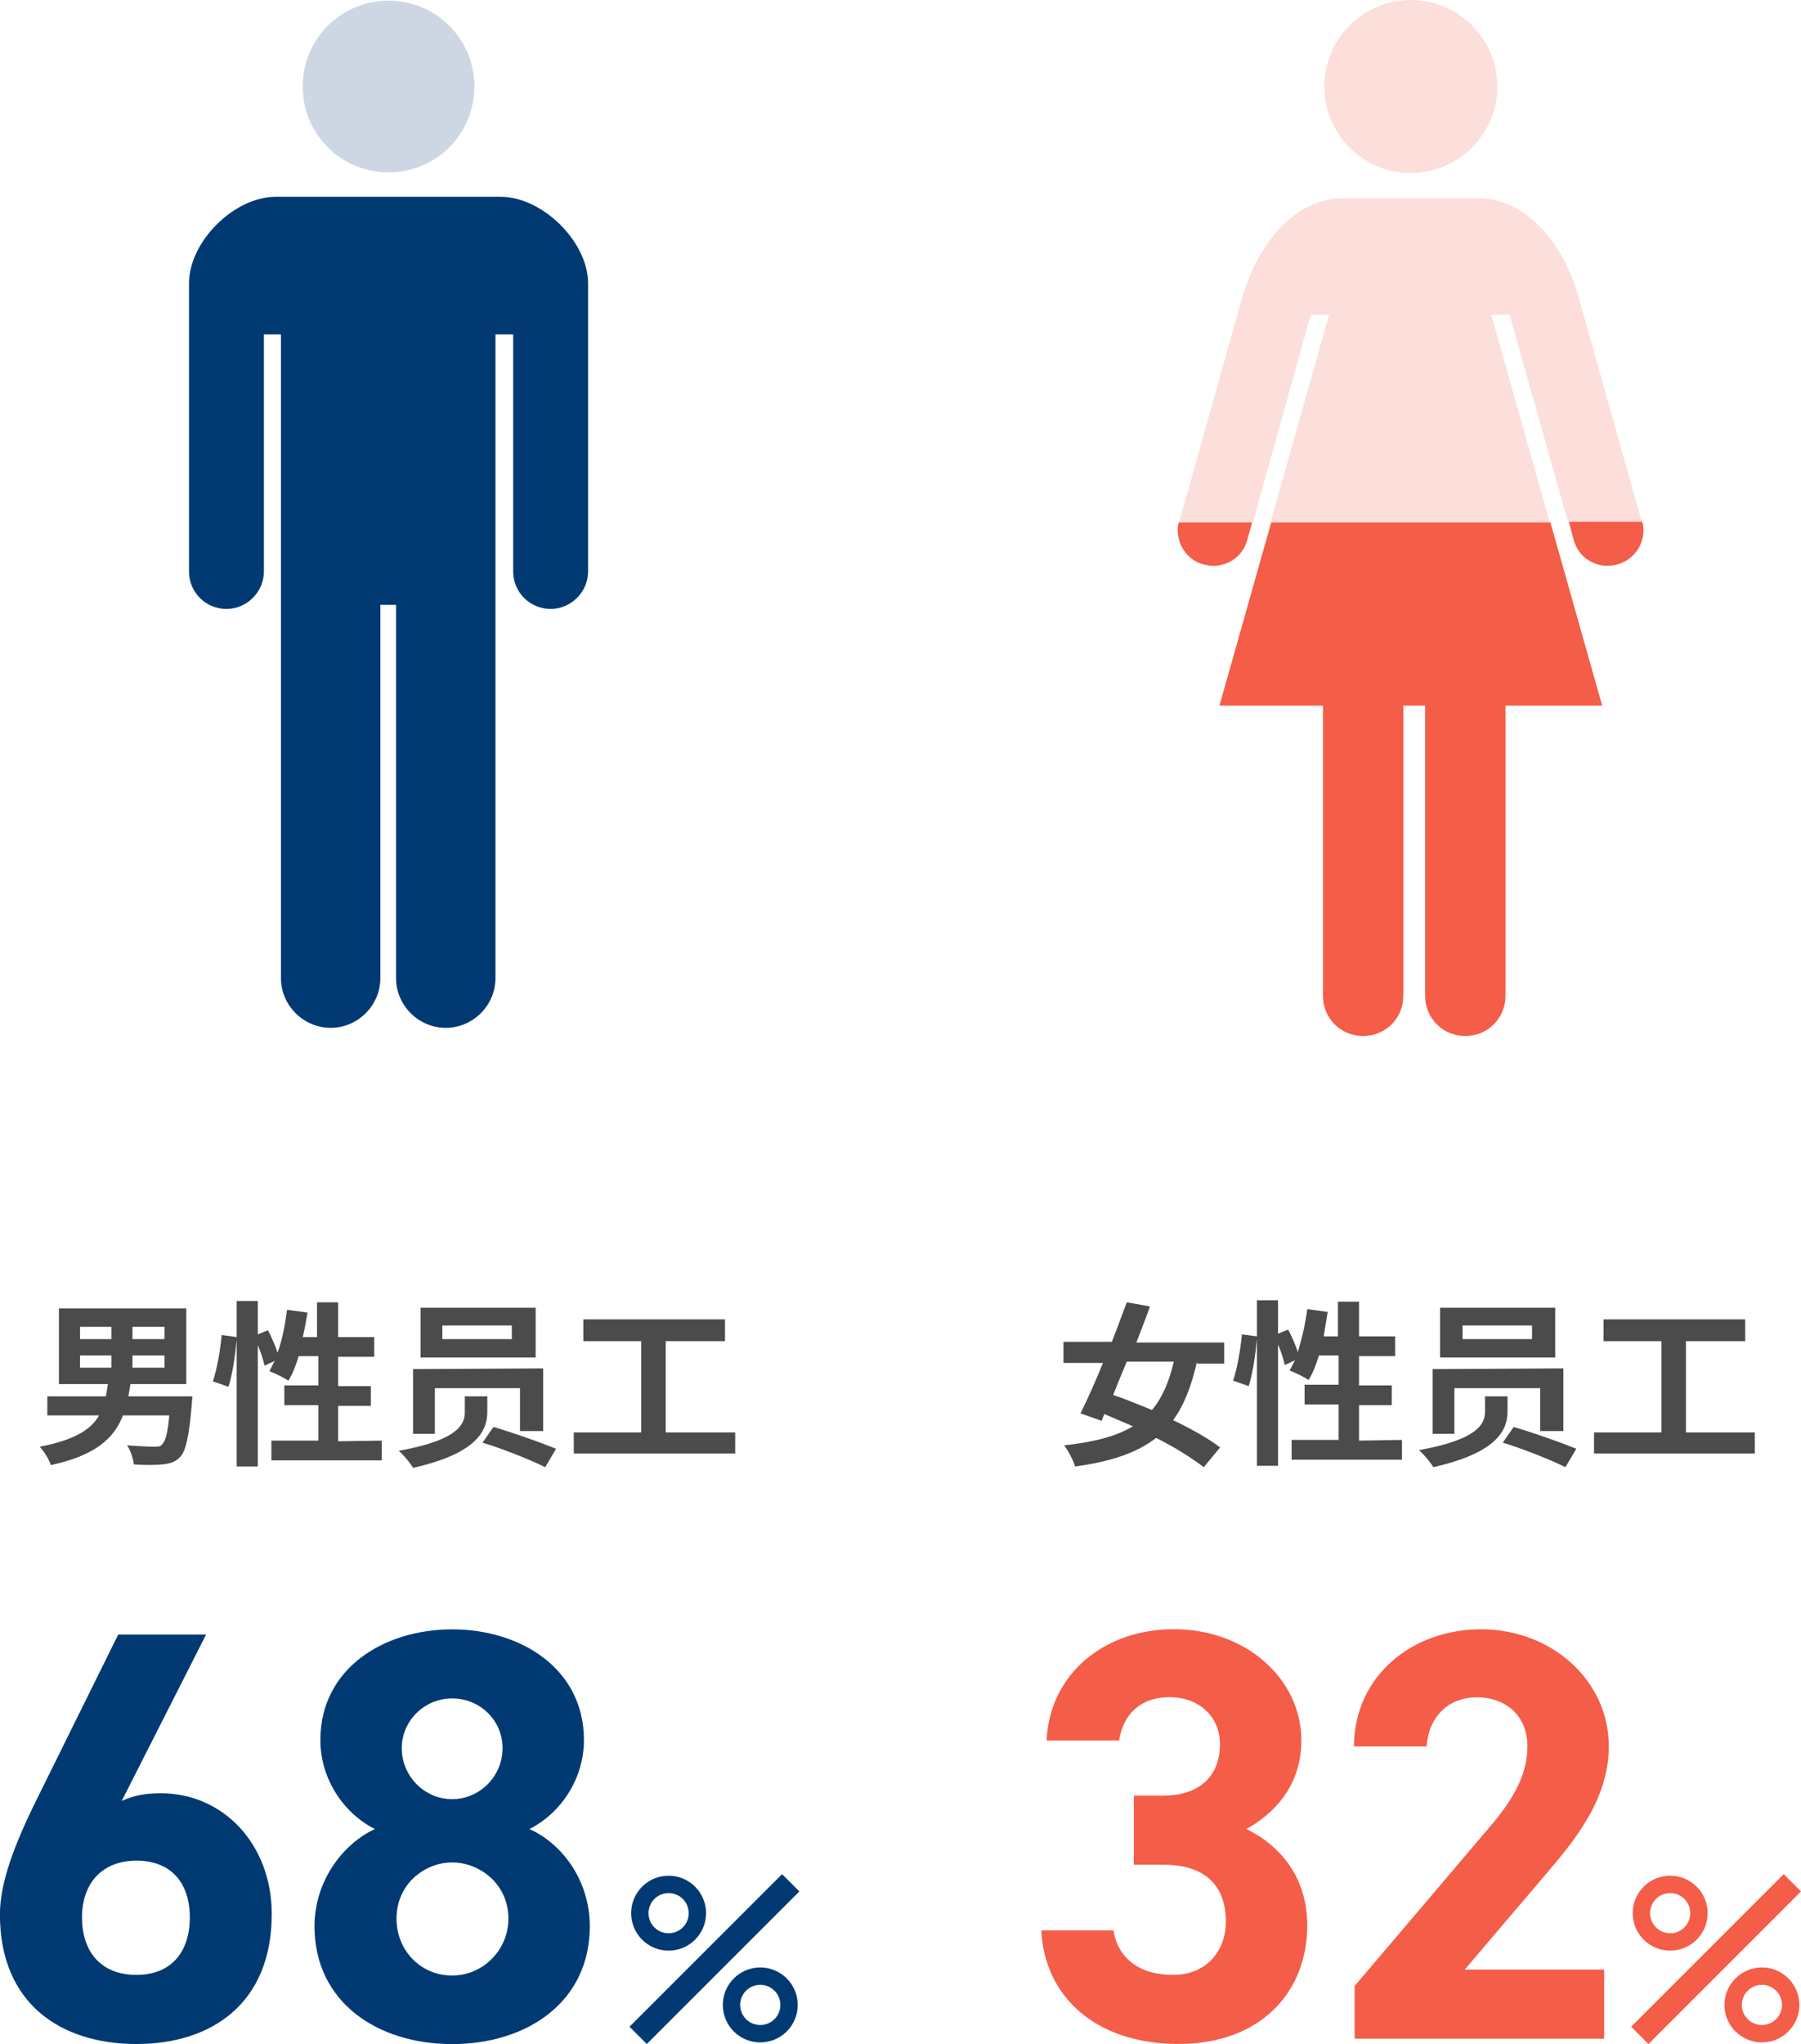 <?xml version="1.0" encoding="UTF-8"?>
<svg id="_レイヤー_2" data-name="レイヤー 2" xmlns="http://www.w3.org/2000/svg" viewBox="0 0 264.44 300.09">
  <defs>
    <style>
      .cls-1, .cls-2, .cls-3, .cls-4, .cls-5, .cls-6 {
        stroke-width: 0px;
      }

      .cls-1, .cls-5 {
        fill: #013a73;
      }

      .cls-2 {
        fill: #4b4b4b;
      }

      .cls-3, .cls-6 {
        fill: #f45d48;
      }

      .cls-7, .cls-5, .cls-6 {
        isolation: isolate;
      }

      .cls-4 {
        fill: none;
      }

      .cls-5, .cls-6 {
        opacity: .2;
      }
    </style>
  </defs>
  <g id="_レイヤー_1-2" data-name="レイヤー 1">
    <g>
      <g>
        <g>
          <path class="cls-1" d="M17.89,264.4c1.81-.86,3.61-1.12,5.76-1.12,9.12,0,16.25,7.48,16.25,17.72,0,13.16-8.86,19.09-19.87,19.09s-20.04-5.85-20.04-19.01c0-4.64,2.06-10.15,5.42-16.94l11.95-24.17h12.9l-12.38,24.42ZM20.04,289.94c5.16,0,7.83-3.44,7.83-8.43s-2.67-8.34-7.83-8.34-8,3.44-8,8.34,2.67,8.43,8,8.43Z"/>
          <path class="cls-1" d="M55.04,268.53c-4.73-2.41-8-7.48-8-13.07,0-10.49,9.29-16.25,19.35-16.25s19.35,5.76,19.35,16.25c0,5.59-3.27,10.66-8,13.07,4.82,2.15,8.86,7.57,8.86,14.28,0,11.09-9.2,17.29-20.21,17.29s-20.21-6.19-20.21-17.29c0-6.71,4.21-12.13,8.86-14.28ZM66.39,290.03c4.56,0,8.26-3.78,8.26-8.34,0-5.16-4.3-8.26-8.26-8.26s-8.17,3.1-8.17,8.26c0,4.56,3.44,8.34,8.17,8.34ZM66.39,264.14c4.04,0,7.4-3.35,7.4-7.48s-3.35-7.31-7.4-7.31-7.4,3.27-7.4,7.31,3.27,7.48,7.4,7.48Z"/>
        </g>
        <g>
          <polyline class="cls-1" points="94.97 300.09 117.37 277.69 114.83 275.15 92.43 297.55"/>
          <path class="cls-1" d="M111.63,288.85c-3.04,0-5.5,2.46-5.5,5.5s2.46,5.5,5.5,5.5,5.5-2.46,5.5-5.5-2.46-5.5-5.5-5.5ZM111.63,297.3c-1.63,0-2.95-1.32-2.95-2.95s1.32-2.95,2.95-2.95,2.95,1.32,2.95,2.95-1.32,2.95-2.95,2.95Z"/>
          <path class="cls-1" d="M98.17,275.38c-3.04,0-5.5,2.46-5.5,5.5s2.46,5.5,5.5,5.5,5.5-2.46,5.5-5.5-2.46-5.5-5.5-5.5ZM98.17,283.83c-1.63,0-2.95-1.32-2.95-2.95s1.32-2.95,2.95-2.95,2.95,1.32,2.95,2.95-1.32,2.95-2.95,2.95Z"/>
        </g>
      </g>
      <g>
        <g>
          <path class="cls-3" d="M166.48,263.62h4.39c4.9,0,8.26-2.58,8.26-7.57,0-3.96-3.01-6.88-7.4-6.88s-6.88,2.67-7.4,6.36h-10.66c.43-9.72,8.43-16.34,18.66-16.34,10.84,0,18.75,7.48,18.75,16.34,0,6.71-4.13,10.84-8.08,12.99,5.07,2.49,8.94,7.14,8.94,14.19,0,9.63-6.71,17.37-18.92,17.37s-19.69-7.05-20.12-16.68h10.58c.6,3.78,3.44,6.54,8.77,6.54,4.82,0,7.74-3.44,7.74-7.83,0-5.25-3.01-8.34-9.12-8.34h-4.39v-10.15Z"/>
          <path class="cls-3" d="M235.54,299.31h-36.64v-7.74l19.87-23.39c3.7-4.3,5.5-7.91,5.5-11.78,0-4.82-3.53-7.22-7.4-7.22s-7.05,2.49-7.4,7.22h-10.66c0-10.23,8.43-17.2,18.66-17.2s18.75,7.4,18.75,17.2c0,7.83-5.16,13.93-8.94,18.4l-12.21,14.36h20.47v10.15Z"/>
        </g>
        <g>
          <polyline class="cls-3" points="242.04 300.09 264.44 277.69 261.9 275.15 239.5 297.55"/>
          <path class="cls-3" d="M258.7,288.85c-3.04,0-5.5,2.46-5.5,5.5s2.46,5.5,5.5,5.5,5.5-2.46,5.5-5.5-2.46-5.5-5.5-5.5ZM258.7,297.3c-1.63,0-2.95-1.32-2.95-2.95s1.32-2.95,2.95-2.95,2.95,1.32,2.95,2.95-1.32,2.95-2.95,2.95Z"/>
          <path class="cls-3" d="M245.23,275.38c-3.04,0-5.5,2.46-5.5,5.5s2.46,5.5,5.5,5.5,5.5-2.46,5.5-5.5-2.46-5.5-5.5-5.5ZM245.23,283.83c-1.63,0-2.95-1.32-2.95-2.95s1.32-2.95,2.95-2.95,2.95,1.32,2.95,2.95-1.32,2.95-2.95,2.95Z"/>
        </g>
      </g>
      <g>
        <path class="cls-5" d="M57.05,25.3c7,0,12.6-5.6,12.6-12.6S64.05.1,57.05.1s-12.6,5.6-12.6,12.6,5.6,12.6,12.6,12.6Z"/>
        <path class="cls-1" d="M73.55,28.9h-33.1c-6.1,0-12.7,6.6-12.7,12.7v42.3c0,3.1,2.5,5.5,5.5,5.5s5.5-2.5,5.5-5.5v-34.8h2.5v94.5c0,4,3.3,7.3,7.3,7.3s7.3-3.3,7.3-7.3v-54.8h2.3v54.8c0,4,3.3,7.3,7.3,7.3s7.3-3.3,7.3-7.3V49.1h2.6v34.8c0,3.1,2.5,5.5,5.5,5.5s5.5-2.5,5.5-5.5v-42.3c0-6.1-6.7-12.7-12.8-12.7Z"/>
      </g>
      <g>
        <polygon class="cls-4" points="192.45 46.2 183.85 76.7 186.55 76.7 195.15 46.2 192.45 46.2"/>
        <path class="cls-6" d="M207.15,25.4c7,0,12.7-5.7,12.7-12.7s-5.7-12.7-12.7-12.7-12.7,5.7-12.7,12.7,5.7,12.7,12.7,12.7Z"/>
        <path class="cls-6" d="M192.45,46.2h2.7l-8.6,30.5h41l-8.6-30.5h2.7l8.6,30.5h10.8v-.1l-9.3-33.1c-2.5-8.7-8.3-14.4-14.7-14.4h-19.8c-6.5,0-12.2,5.7-14.8,14.4l-9.3,33.1v.1h10.8l8.5-30.5Z"/>
        <path class="cls-3" d="M231.05,79.2c.7,2.8,3.5,4.4,6.3,3.7,2.8-.7,4.5-3.5,3.8-6.3h-10.8l.7,2.6Z"/>
        <path class="cls-3" d="M221.05,146.2v-42.6h14.2l-7.6-26.9h-41l-7.6,26.9h15.2v42.6c0,3.3,2.6,5.9,5.9,5.9s5.9-2.6,5.9-5.9v-42.6h3.2v42.6c0,3.3,2.6,5.9,5.9,5.9,3.3,0,5.9-2.6,5.9-5.9Z"/>
        <path class="cls-3" d="M176.85,82.9c2.8.7,5.6-.9,6.3-3.7l.7-2.5h-10.8c-.6,2.8,1.1,5.6,3.8,6.2Z"/>
      </g>
      <g>
        <path class="cls-2" d="M28.25,205.1s-.1.8-.1,1.2c-.4,4.7-.9,6.9-1.8,7.7-.7.7-1.5.9-2.6,1-.9.1-2.5.1-4.1,0-.1-.9-.5-2.1-1-2.8,1.6.1,3.2.2,4,.2.5,0,.9,0,1.1-.3.5-.4.9-1.7,1.1-4.3h-6.8c-1.3,3.4-4.1,5.9-10.6,7.3-.2-.8-1-2-1.6-2.7,5.1-1,7.5-2.5,8.7-4.6h-7.6v-2.8h8.6c.1-.6.2-1.2.3-1.8h-7.2v-11.1h18.7v11.1h-8.2c-.1.6-.2,1.2-.3,1.8h9.4v.1ZM11.75,196.6h4.6v-1.8h-4.6v1.8ZM11.75,200.8h4.6v-1.8h-4.6v1.8ZM24.15,194.8h-4.7v1.8h4.7v-1.8ZM24.15,199h-4.7v1.8h4.7v-1.8Z"/>
        <path class="cls-2" d="M56.05,211.5v2.9h-16.2v-2.9h6.9v-5.2h-5v-2.9h5v-4.3h-2.9c-.4,1.4-.9,2.6-1.5,3.6-.6-.4-2-1.1-2.8-1.4.3-.5.5-1,.8-1.5l-1.5.7c-.2-.8-.5-1.9-1-3v17.8h-3.1v-18.6c-.2,2.2-.6,5-1.2,6.9l-2.3-.8c.6-1.7,1.1-4.6,1.3-6.8l2.2.3v-5.3h3.1v4.9l1.5-.6c.5,1,1.1,2.3,1.4,3.3.7-1.9,1.1-4.1,1.4-6.3l3,.4c-.2,1.2-.4,2.4-.7,3.6h2.1v-5.1h3.1v5.1h5.3v2.9h-5.3v4.3h4.8v2.9h-4.8v5.2l6.4-.1h0Z"/>
        <path class="cls-2" d="M71.55,205v2.3c0,2.8-1.6,6.1-10.9,8.2-.4-.7-1.4-1.9-2.1-2.5,8.9-1.6,9.7-4,9.7-5.7v-2.3h3.3ZM79.75,200.9v9.2h-3.4v-6.3h-12.5v6.7h-3.2v-9.5l19.1-.1h0ZM78.65,192v7.3h-16.9v-7.3h16.9ZM64.95,196.6h10.2v-2h-10.2v2ZM72.45,209.5c2.8.8,7,2.3,9.2,3.2l-1.6,2.7c-2-1-6.2-2.7-9.2-3.6l1.6-2.3Z"/>
        <path class="cls-2" d="M107.95,210.3v3.1h-23.7v-3.1h9.9v-13.4h-8.5v-3.2h20.8v3.2h-8.7v13.4h10.2Z"/>
      </g>
      <g class="cls-7">
        <path class="cls-2" d="M175.75,199.9c-.8,3.6-1.9,6.4-3.5,8.6,2.7,1.3,5.2,2.7,6.9,4l-2.4,2.9c-1.7-1.3-4.2-2.9-7-4.3-2.8,2.2-6.7,3.5-11.9,4.2-.3-1-1-2.3-1.6-3.1,4.4-.5,7.6-1.3,10.1-2.8-1.4-.6-2.8-1.2-4.2-1.8l-.4,1-3.1-1.1c1-2,2.2-4.7,3.3-7.4h-5.8v-3.1h7.1c.8-2,1.5-4,2.2-5.8l3.4.6c-.6,1.7-1.3,3.5-2,5.3h12.9v3.1h-4v-.3h0ZM165.45,199.9c-.7,1.7-1.4,3.3-2,4.9,1.8.6,3.7,1.4,5.7,2.2,1.5-1.8,2.5-4.1,3.2-7.1h-6.9Z"/>
        <path class="cls-2" d="M205.85,211.4v2.9h-16.2v-2.9h6.9v-5.2h-5v-2.9h5v-4.3h-2.9c-.4,1.4-.9,2.6-1.5,3.6-.6-.4-2-1.1-2.8-1.4.3-.5.5-1,.8-1.5l-1.5.7c-.2-.8-.5-1.9-1-3v17.8h-3.1v-18.6c-.2,2.2-.6,5-1.2,6.9l-2.3-.8c.6-1.7,1.1-4.6,1.3-6.8l2.2.3v-5.3h3.1v4.9l1.5-.6c.5,1,1.1,2.3,1.4,3.3.6-1.9,1.1-4.1,1.4-6.3l3,.4c-.2,1.2-.4,2.4-.6,3.6h2.1v-5.1h3.1v5.1h5.3v2.9h-5.3v4.3h4.8v2.9h-4.8v5.2l6.3-.1h0Z"/>
        <path class="cls-2" d="M221.35,204.9v2.3c0,2.8-1.6,6.1-10.9,8.2-.4-.7-1.4-1.9-2.1-2.5,8.9-1.6,9.7-4,9.7-5.7v-2.2h3.3v-.1ZM229.55,200.9v9.2h-3.4v-6.3h-12.6v6.7h-3.2v-9.5l19.2-.1h0ZM228.35,192v7.3h-16.9v-7.3h16.9ZM214.75,196.6h10.2v-2h-10.2v2ZM222.25,209.5c2.8.8,7,2.3,9.2,3.2l-1.6,2.7c-2-1-6.2-2.7-9.2-3.6l1.6-2.3Z"/>
        <path class="cls-2" d="M257.65,210.3v3.1h-23.6v-3.1h9.9v-13.4h-8.5v-3.2h20.8v3.2h-8.7v13.4h10.1Z"/>
      </g>
    </g>
  </g>
</svg>